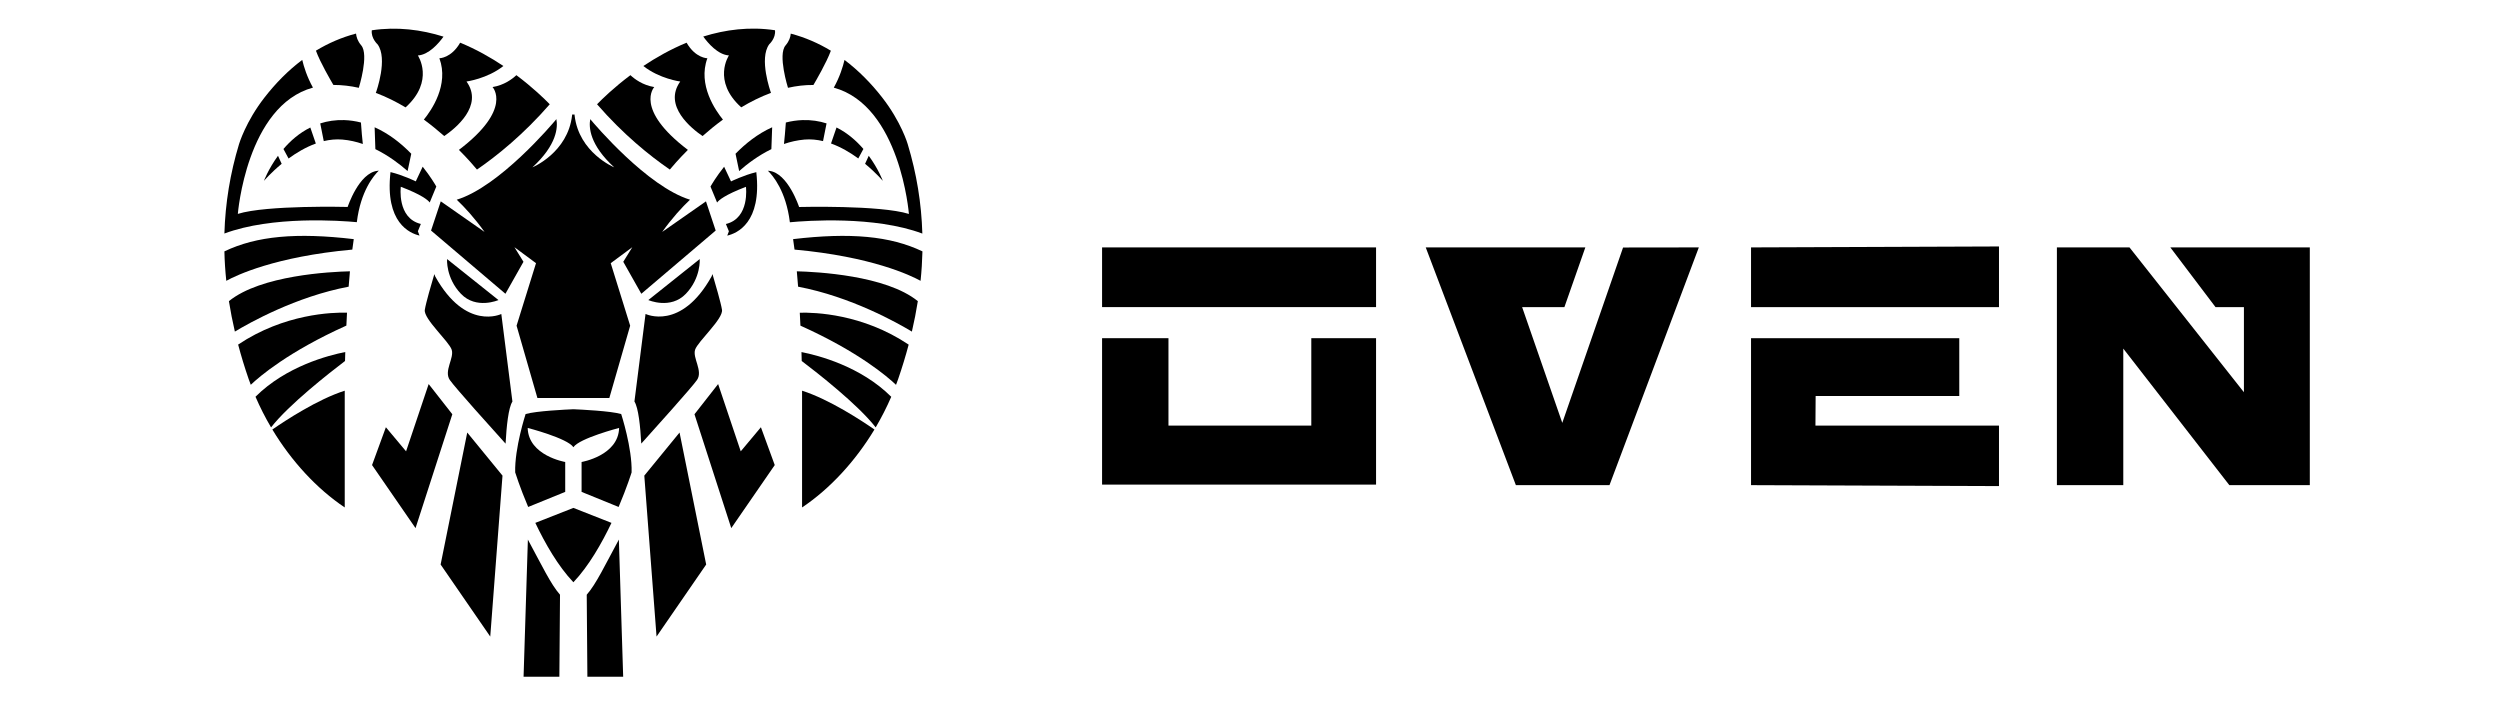 <?xml version="1.0" encoding="UTF-8"?> <svg xmlns="http://www.w3.org/2000/svg" id="_Монтажная_область_1" data-name="Монтажная_область_1" version="1.1" viewBox="0 0 504.23 144.27"><g id="OVEN_xA0_Изображение"><g><g id="_x31_"><path d="M64.59,24.89l.71,3.57c1.22-.29,2.49-.42,3.76-.31,1.43.12,2.81.44,4.12.89-.13-1.05-.26-2.66-.38-4.33-1.08-.28-2.21-.45-3.38-.49-1.77-.05-3.37.2-4.83.67Z"></path><path d="M72.37,17.71s0,0,0,0c0-.01,2.1-6.66.49-8.56-.75-.88-.99-1.72-1.05-2.38-2.92.77-5.61,1.95-8.09,3.45.86,2.38,3.06,6.13,3.52,6.91,1.73,0,3.45.2,5.13.58Z"></path><path d="M85.49,24.12c1.49,1.1,2.87,2.23,4.11,3.32,2.17-1.48,8.01-6.1,4.49-11,0,0,4.2-.56,7.44-3.13-2.54-1.7-5.48-3.37-8.72-4.7-1.8,3.14-4.19,3.14-4.19,3.14,1.99,5.38-1.66,10.57-3.13,12.37Z"></path><path d="M76.15,34.45c-3.78.42-6.03,7.29-6.03,7.29,0,0-16.33-.42-22.15,1.4,0,0,1.74-21.8,15.15-25.47-1.21-2.18-1.84-4.23-2.16-5.59-2.85,2.14-5.37,4.71-7.59,7.56-3.83,4.91-5.14,9.39-5.16,9.43-1.79,5.91-2.77,11.9-2.95,18.03,9.62-3.6,23.4-2.6,26.71-2.29.77-6.31,3.44-9.43,4.43-10.39-.08.02-.16.02-.25.03Z"></path><path d="M57.17,30.05l1.03,1.92c1.59-1.16,3.47-2.29,5.5-3.02l-1.11-3.23c-2.23,1.1-4.03,2.7-5.42,4.33Z"></path><path d="M53.23,36.48s1.38-1.62,3.58-3.44l-.74-1.62c-1.95,2.67-2.84,5.06-2.84,5.06Z"></path><path d="M76.15,8.94c2.13,2.88-.24,9.52-.35,9.8,2.1.78,4.11,1.79,6,2.92,5.93-5.36,2.48-10.47,2.48-10.47,2.22-.15,4.2-2.45,5.17-3.8-4.45-1.4-9.35-2.05-14.46-1.28-.19,1.62,1.16,2.83,1.16,2.83Z"></path><polygon points="86.46 77.46 81.9 91.03 77.83 86.17 75.04 93.8 83.81 106.52 91.23 83.55 86.46 77.46"></polygon><path d="M89.66,38.15h0Z"></path><path d="M82.95,31.01c-1.97-2.02-4.45-4.03-7.39-5.34l.15,4.41c2.65,1.3,4.89,3,6.5,4.42l.74-3.49Z"></path><path d="M86.67,40.84l1.33-3.22c-.25-.44-1.19-2.04-2.75-4l-1.39,2.96s-2.62-1.28-5.1-1.87c-1.16,10.23,3.92,12.36,5.85,12.8l-.33-.87.6-1.47c-4.86-1.18-4.04-7.5-4.04-7.5,4.28,1.63,5.49,2.71,5.83,3.17Z"></path><path d="M92.56,30.23c1.89,1.89,3.17,3.4,3.64,3.97,4.09-2.81,9.41-7.11,14.68-13.17-1.06-1.09-3.41-3.38-6.73-5.87-.82.77-2.47,2.02-4.81,2.4.01,0,4.13,4.4-6.78,12.67Z"></path><path d="M161.31,63.07c.05.89.09,1.77.13,2.61,11.7,5.26,17.55,10.29,19.28,11.94.14-.39.29-.77.43-1.16.81-2.35,1.51-4.66,2.12-6.95-9.32-6.25-19.01-6.52-21.96-6.44Z"></path><path d="M45.26,50.7c.04,1.96.17,3.94.38,5.94,2-1.1,9.84-4.88,25.42-6.3.09-.73.19-1.43.29-2.11-11.56-1.36-19.59-.64-26.09,2.47Z"></path><path d="M161.7,72.81c3.05,2.31,11.33,8.77,14.92,13.39,1.17-1.99,2.22-4.05,3.14-6.17-6.17-6.15-14.74-8.36-18.11-9.02.02.65.04,1.26.05,1.8Z"></path><path d="M159.96,48.23c.1.67.2,1.38.29,2.11,15.57,1.42,23.42,5.2,25.42,6.3.21-2,.33-3.97.38-5.94-6.51-3.11-14.54-3.83-26.09-2.47Z"></path><path d="M161.77,102.35c5.64-3.78,10.74-9.33,14.6-15.72-2.59-1.79-9.12-6.09-14.6-7.83v23.55Z"></path><path d="M160.97,57.82c10.65,2.02,20.04,7.3,22.95,9.06.48-2.07.88-4.11,1.2-6.14-6.42-5.23-20.52-5.92-24.41-6.02.1,1.02.19,2.06.26,3.1Z"></path><path d="M48.03,69.5c.61,2.29,1.31,4.61,2.12,6.95.13.39.28.77.43,1.16,1.73-1.65,7.58-6.68,19.28-11.94.04-.85.08-1.72.13-2.61-2.95-.07-12.64.2-21.96,6.44Z"></path><path d="M47.37,66.88c2.92-1.76,12.3-7.04,22.95-9.06.08-1.04.16-2.08.26-3.1-3.89.09-17.99.79-24.41,6.02.32,2.02.72,4.07,1.2,6.14Z"></path><path d="M69.53,102.35v-23.55c-5.48,1.74-12.01,6.04-14.6,7.83,3.86,6.4,8.96,11.94,14.6,15.72Z"></path><path d="M54.67,86.2c3.59-4.61,11.87-11.07,14.92-13.39.01-.54.03-1.15.05-1.81-3.38.66-11.94,2.87-18.11,9.02.92,2.13,1.97,4.19,3.14,6.18Z"></path><polygon points="149.4 91.03 144.84 77.46 140.07 83.55 147.49 106.52 156.26 93.8 153.47 86.17 149.4 91.03"></polygon><path d="M138.33,59.26c3.08-3.22,2.8-7.01,2.8-7.01l-10.37,8.27s4.49,1.96,7.57-1.26Z"></path><path d="M140.2,70.52c.56-1.68,5.7-6.21,5.42-8.04-.21-1.36-1.35-5.29-1.92-7.2l-.18.47c-6.17,11.07-13.32,7.57-13.32,7.57l-2.24,17.66c.8,1.27,1.19,4.97,1.38,8.49,2.53-2.81,10.19-11.32,11.24-12.83,1.25-1.82-.94-4.44-.38-6.12Z"></path><path d="M135.1,34.2c.47-.57,1.74-2.07,3.64-3.97-10.9-8.27-6.78-12.67-6.78-12.67-2.33-.38-3.99-1.63-4.81-2.4-3.32,2.49-5.67,4.78-6.73,5.87,5.27,6.06,10.59,10.36,14.68,13.17Z"></path><path d="M147.02,11.18s-3.45,5.12,2.48,10.47c1.89-1.13,3.9-2.14,6-2.92-.1-.28-2.47-6.92-.35-9.8,0,0,1.35-1.21,1.16-2.83-5.12-.77-10.01-.12-14.47,1.27.98,1.36,2.96,3.67,5.18,3.81Z"></path><polygon points="129.95 95.93 132.42 128.39 142.43 113.86 137.06 87.24 129.95 95.93"></polygon><path d="M155.74,25.67c-2.93,1.31-5.42,3.32-7.39,5.34l.73,3.49c1.6-1.42,3.84-3.12,6.5-4.42l.16-4.41Z"></path><path d="M175.22,31.42l-.74,1.62c2.21,1.82,3.58,3.44,3.58,3.44,0,0-.88-2.39-2.84-5.06Z"></path><path d="M186.03,47.11c-.18-6.13-1.16-12.12-2.95-18.03,0-.04-1.33-4.52-5.16-9.43-2.22-2.85-4.75-5.42-7.59-7.56-.32,1.36-.95,3.41-2.16,5.59,13.41,3.66,15.15,25.47,15.15,25.47-5.82-1.82-22.15-1.4-22.15-1.4,0,0-2.24-6.87-6.03-7.29-.08,0-.17-.02-.26-.02.99.96,3.66,4.08,4.43,10.39,3.32-.32,17.09-1.33,26.72,2.28Z"></path><polygon points="88.87 113.86 98.88 128.39 101.35 95.93 94.24 87.24 88.87 113.86"></polygon><path d="M158.93,17.71c1.68-.38,3.4-.59,5.13-.57.46-.78,2.65-4.53,3.52-6.91-2.48-1.5-5.17-2.68-8.09-3.45-.05.66-.3,1.5-1.05,2.38-1.61,1.88.49,8.54.49,8.55,0,0,0,0,0,0Z"></path><path d="M161.88,24.22c-1.17.04-2.3.21-3.38.49-.12,1.67-.26,3.27-.38,4.33,1.31-.45,2.69-.76,4.12-.89,1.28-.11,2.54.02,3.76.31l.71-3.57c-1.46-.47-3.06-.72-4.83-.67Z"></path><path d="M168.72,25.71l-1.11,3.23c2.03.73,3.91,1.86,5.5,3.02l1.03-1.92c-1.4-1.62-3.2-3.22-5.42-4.33Z"></path><path d="M105.6,136.49h7.22l.13-16.54c-1.88-2.14-3.64-5.87-6.48-11.12l-.87,27.66Z"></path><path d="M118.34,119.95l.13,16.54h7.22l-.87-27.66c-2.84,5.25-4.6,8.98-6.48,11.12Z"></path><path d="M141.64,38.15h0Z"></path><path d="M92.97,59.26c3.08,3.22,7.57,1.26,7.57,1.26l-10.37-8.27s-.28,3.79,2.8,7.01Z"></path><path d="M87.78,55.76l-.18-.47c-.57,1.91-1.71,5.84-1.92,7.2-.28,1.82,4.86,6.35,5.42,8.04.56,1.68-1.64,4.3-.37,6.12,1.05,1.52,8.71,10.03,11.24,12.83.19-3.52.57-7.22,1.38-8.49l-2.24-17.66s-7.16,3.5-13.33-7.57Z"></path><path d="M115.65,102.44l-7.68,3.02c1.97,4.14,4.57,8.7,7.68,11.98,3.1-3.28,5.71-7.84,7.68-11.98l-7.68-3.02Z"></path><path d="M115.65,82.54c-1.44.06-7.55.35-9.64.97,0,0-2.24,6.87-2.1,11.77,0,0,.93,2.99,2.62,6.97l7.47-3.04v-6.03s-7.43-1.26-7.57-6.87c0,0,8.02,2.07,9.22,3.89,1.21-1.81,9.22-3.89,9.22-3.89-.14,5.61-7.57,6.87-7.57,6.87v6.03l7.47,3.04c1.69-3.98,2.62-6.97,2.62-6.97.14-4.91-2.1-11.77-2.1-11.77-2.09-.62-8.2-.91-9.64-.97Z"></path><path d="M141.7,27.44c1.24-1.1,2.62-2.23,4.11-3.32-1.47-1.8-5.12-6.99-3.14-12.37,0,0-2.39,0-4.19-3.14-3.24,1.33-6.18,3.01-8.72,4.7,3.24,2.58,7.44,3.13,7.44,3.13-3.51,4.91,2.33,9.52,4.5,11Z"></path><path d="M152.54,34.72c-2.48.59-5.1,1.87-5.1,1.87l-1.39-2.96c-1.56,1.96-2.5,3.56-2.75,4l1.33,3.22c.34-.47,1.55-1.54,5.82-3.17,0,0,.83,6.32-4.04,7.5l.6,1.47-.33.87c1.93-.44,7.01-2.58,5.86-12.8Z"></path><path d="M92.12,40.28c1.62,1.54,3.59,3.68,5.61,6.5l-8.83-6.17-1.96,5.89,15,12.75,3.64-6.45-1.82-2.94,4.35,3.22-3.92,12.61,4.2,14.58h14.51l4.2-14.58-3.92-12.61,4.35-3.22-1.82,2.94,3.64,6.45,15-12.75-1.96-5.89-8.83,6.17c2.02-2.83,3.99-4.97,5.61-6.5-8.6-2.64-19.19-15.14-20.12-16.25-.31,1.67-.12,5.17,4.83,9.72,0,0-7.15-2.94-7.99-10.51v-.14h-.5v.14c-.85,7.57-8,10.51-8,10.51,4.95-4.55,5.14-8.06,4.83-9.72-.91,1.11-11.5,13.61-20.1,16.25Z"></path></g><polyline points="414.86 49.9 414.86 97.85 428.25 97.85 428.25 70.31 449.64 97.85 465.87 97.85 465.87 49.9 437.74 49.9 446.85 61.94 452.58 61.94 452.58 79.11 429.5 49.9 414.86 49.9 414.86 97.85"></polyline><polygon points="222.28 68.21 235.67 68.21 235.67 85.84 264.48 85.84 264.48 68.21 277.54 68.21 277.54 97.74 222.28 97.74 222.28 68.21"></polygon><rect x="222.28" y="49.9" width="55.26" height="12.04"></rect><polygon points="287.56 49.9 305.74 97.85 324.62 97.85 342.64 49.9 327.36 49.92 315.1 85.29 307 61.94 315.53 61.94 319.75 49.9 287.56 49.9"></polygon><polygon points="353.17 49.9 353.17 61.94 403.18 61.94 403.18 49.71 353.17 49.9"></polygon><polygon points="353.17 68.21 395.17 68.21 395.17 79.87 366.2 79.87 366.16 85.84 403.18 85.84 403.18 98.04 353.17 97.85 353.17 68.21"></polygon></g></g></svg> 
